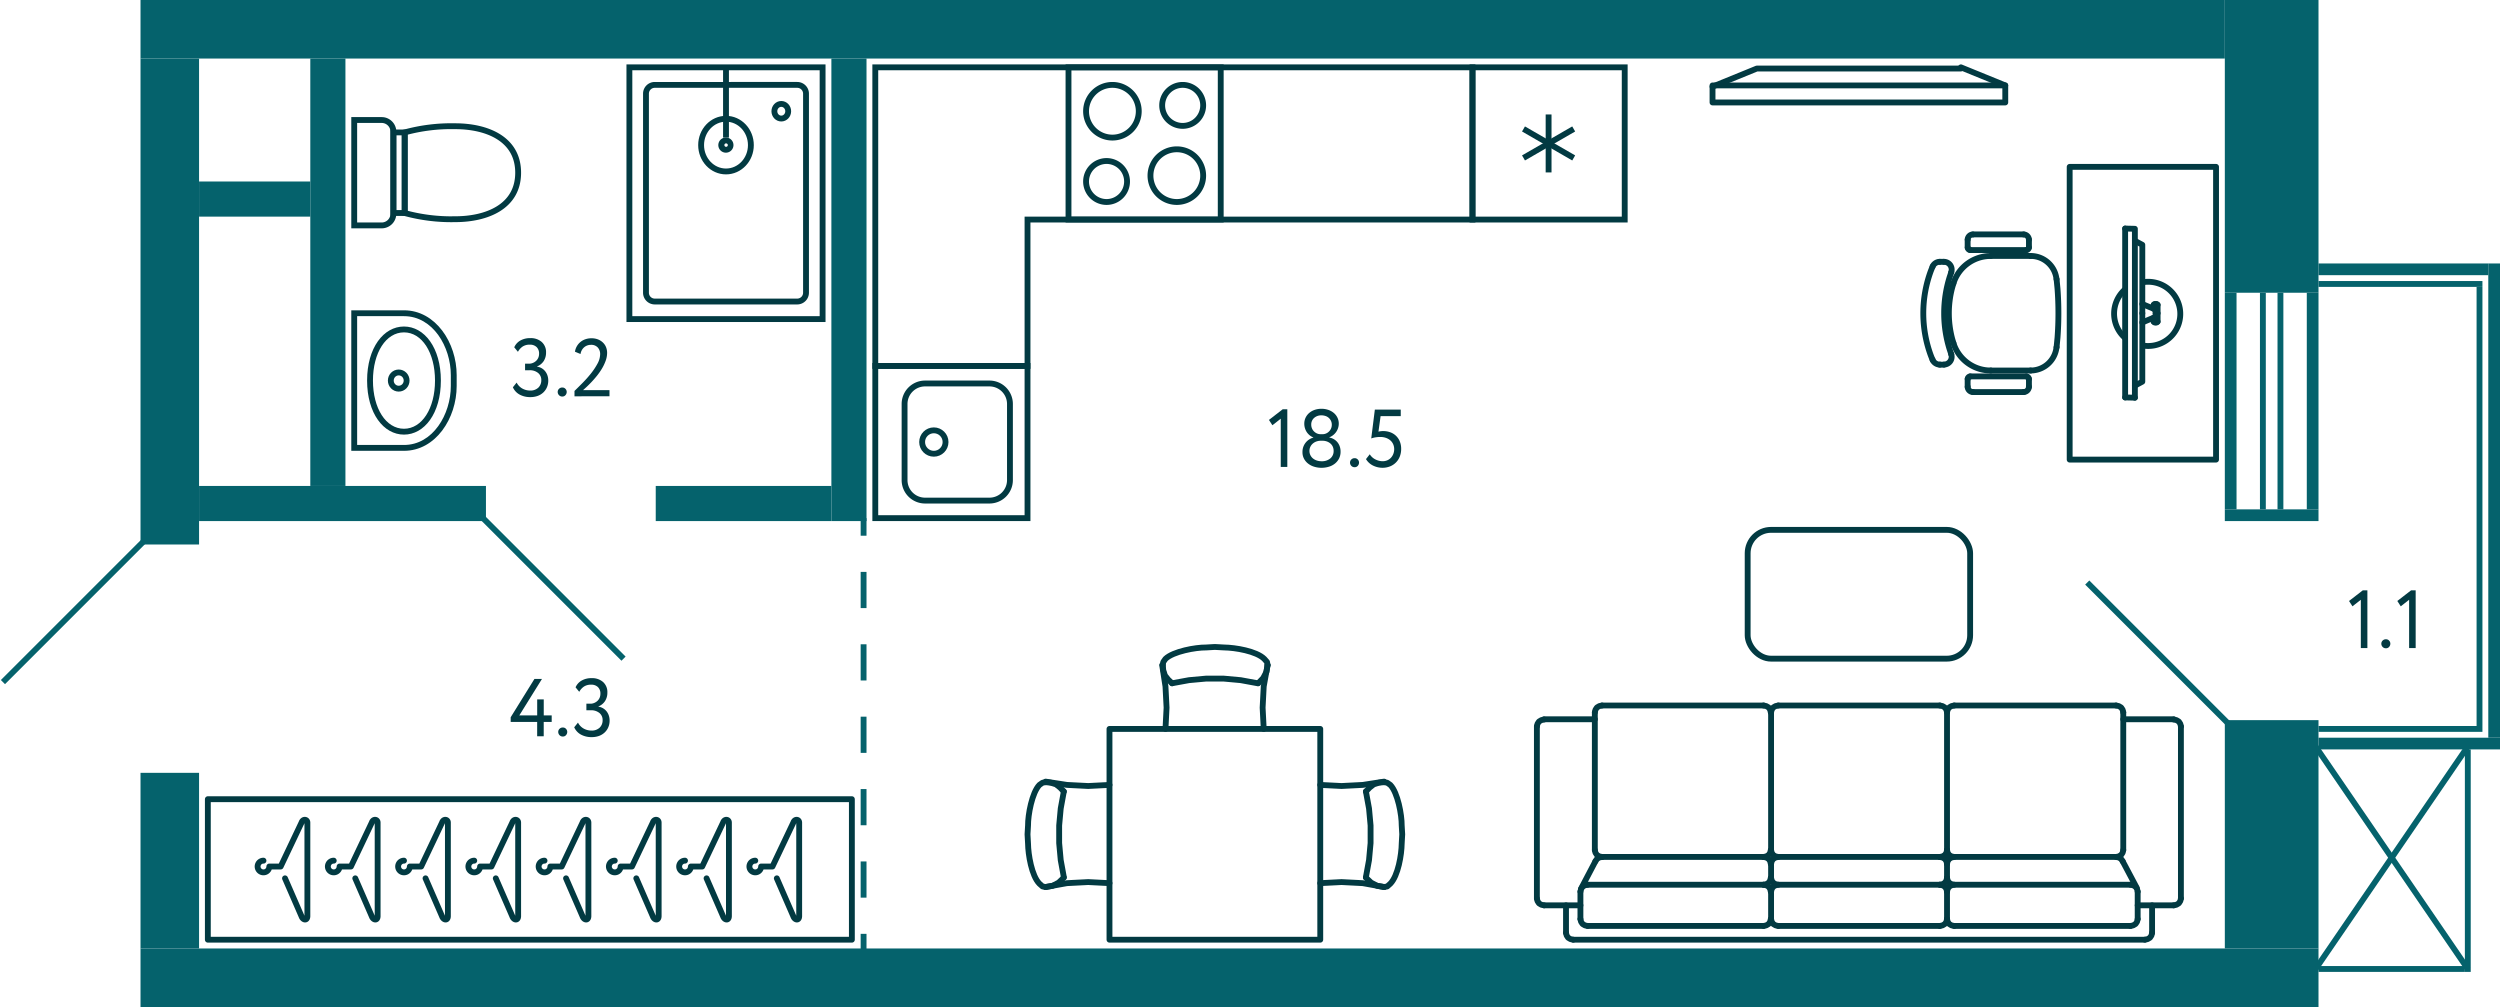 <svg xmlns="http://www.w3.org/2000/svg" width="427" height="172" viewBox="0 0 427 172">
  <title>8fl_4</title>
  <g id="Слой_2" data-name="Слой 2">
    <g id="_8fl_4" data-name="8fl_4">
      <g id="m">
        <rect x="298.5" y="90.5" width="38" height="22" rx="4" fill="none" stroke="#023a42" stroke-linecap="round" stroke-linejoin="round"/>
        <g>
          <polyline points="292.5 17.5 342.5 17.5 342.5 14.591 292.5 14.591 292.5 17.5" fill="none" stroke="#023a42" stroke-linecap="round" stroke-linejoin="round"/>
          <line x1="334.924" y1="11.5" x2="342.5" y2="14.591" fill="none" stroke="#023a42" stroke-linecap="round" stroke-linejoin="round"/>
          <polyline points="334.924 11.704 300.076 11.704 292.5 14.795" fill="none" stroke="#023a42" stroke-linecap="round" stroke-linejoin="round"/>
        </g>
        <g>
          <rect x="35.5" y="136.5" width="110" height="24" fill="none" stroke="#023a42" stroke-linecap="round" stroke-linejoin="round"/>
          <path d="M108.681,150.021,111.5,156.5c.235.657.969.817,1,0v-16c0-.577-.757-.7-1,0l-3.562,7.5H106a1,1,0,1,1-1-1" fill="none" stroke="#023a42" stroke-linecap="round" stroke-linejoin="round"/>
          <path d="M96.681,150.021,99.5,156.5c.235.657.969.817,1,0v-16c0-.577-.757-.7-1,0L95.938,148H94a1,1,0,1,1-1-1" fill="none" stroke="#023a42" stroke-linecap="round" stroke-linejoin="round"/>
          <path d="M84.681,150.021,87.5,156.5c.235.657.969.817,1,0v-16c0-.577-.757-.7-1,0L83.938,148H82a1,1,0,1,1-1-1" fill="none" stroke="#023a42" stroke-linecap="round" stroke-linejoin="round"/>
          <path d="M132.681,150.021,135.5,156.5c.235.657.969.817,1,0v-16c0-.577-.757-.7-1,0l-3.562,7.5H130a1,1,0,1,1-1-1" fill="none" stroke="#023a42" stroke-linecap="round" stroke-linejoin="round"/>
          <path d="M120.681,150.021,123.5,156.5c.235.657.969.817,1,0v-16c0-.577-.757-.7-1,0l-3.562,7.5H118a1,1,0,1,1-1-1" fill="none" stroke="#023a42" stroke-linecap="round" stroke-linejoin="round"/>
          <path d="M72.681,150.021,75.5,156.5c.235.657.969.817,1,0v-16c0-.577-.757-.7-1,0L71.938,148H70a1,1,0,1,1-1-1" fill="none" stroke="#023a42" stroke-linecap="round" stroke-linejoin="round"/>
          <path d="M60.681,150.021,63.5,156.5c.235.657.969.817,1,0v-16c0-.577-.757-.7-1,0L59.938,148H58a1,1,0,1,1-1-1" fill="none" stroke="#023a42" stroke-linecap="round" stroke-linejoin="round"/>
          <path d="M48.681,150.021,51.5,156.5c.235.657.969.817,1,0v-16c0-.577-.757-.7-1,0L47.938,148H46a1,1,0,1,1-1-1" fill="none" stroke="#023a42" stroke-linecap="round" stroke-linejoin="round"/>
        </g>
        <g>
          <g>
            <polyline points="353.5 78.5 353.5 28.5 378.5 28.5 378.5 78.5 353.5 78.5" fill="none" stroke="#023a42" stroke-linecap="round" stroke-linejoin="round"/>
            <g>
              <line x1="362.975" y1="67.881" x2="362.975" y2="39.036" fill="none" stroke="#023a42" stroke-linecap="round" stroke-linejoin="round"/>
              <polyline points="368.185 51.927 368.385 51.927 368.519 52.064" fill="none" stroke="#023a42" stroke-linecap="round" stroke-linejoin="round"/>
              <polyline points="368.185 51.927 367.983 51.927 367.85 52.064" fill="none" stroke="#023a42" stroke-linecap="round" stroke-linejoin="round"/>
              <polyline points="368.519 53.499 368.519 52.064 367.85 52.064 367.85 52.747" fill="none" stroke="#023a42" stroke-linecap="round" stroke-linejoin="round"/>
              <polyline points="368.185 53.499 368.185 52.884 365.907 51.927" fill="none" stroke="#023a42" stroke-linecap="round" stroke-linejoin="round"/>
              <polyline points="368.185 55.073 368.386 55.073 368.519 54.936" fill="none" stroke="#023a42" stroke-linecap="round" stroke-linejoin="round"/>
              <polyline points="368.185 55.073 367.984 55.073 367.85 54.936" fill="none" stroke="#023a42" stroke-linecap="round" stroke-linejoin="round"/>
              <polyline points="368.519 53.5 368.519 54.936 367.85 54.936 367.85 54.252" fill="none" stroke="#023a42" stroke-linecap="round" stroke-linejoin="round"/>
              <polyline points="368.185 53.5 368.185 54.116 365.907 55.073" fill="none" stroke="#023a42" stroke-linecap="round" stroke-linejoin="round"/>
              <polyline points="365.907 53.5 365.907 41.812 364.637 41.129" fill="none" stroke="#023a42" stroke-linecap="round" stroke-linejoin="round"/>
              <polyline points="365.907 53.5 365.907 65.189 364.637 65.872" fill="none" stroke="#023a42" stroke-linecap="round" stroke-linejoin="round"/>
              <line x1="362.975" y1="67.882" x2="364.637" y2="67.923" fill="none" stroke="#023a42" stroke-linecap="round" stroke-linejoin="round"/>
              <polyline points="362.975 39.037 364.637 39.078 364.637 67.923" fill="none" stroke="#023a42" stroke-linecap="round" stroke-linejoin="round"/>
            </g>
            <path d="M365.954,59.012a5.371,5.371,0,0,0,.947.083,5.483,5.483,0,1,0-.954-10.881" fill="none" stroke="#023a42" stroke-linejoin="round"/>
            <path d="M363.029,49.37a5.523,5.523,0,0,0-.009,8.4" fill="none" stroke="#023a42" stroke-linejoin="round"/>
          </g>
          <g>
            <line x1="346.831" y1="63.29" x2="340.025" y2="63.29" fill="none" stroke="#023a42" stroke-linecap="round" stroke-linejoin="round"/>
            <line x1="346.097" y1="64.285" x2="336.519" y2="64.285" fill="none" stroke="#023a42" stroke-linecap="round" stroke-linejoin="round"/>
            <line x1="336.966" y1="66.962" x2="345.651" y2="66.962" fill="none" stroke="#023a42" stroke-linecap="round" stroke-linejoin="round"/>
            <line x1="340.025" y1="43.71" x2="346.831" y2="43.71" fill="none" stroke="#023a42" stroke-linecap="round" stroke-linejoin="round"/>
            <line x1="346.097" y1="42.715" x2="336.519" y2="42.715" fill="none" stroke="#023a42" stroke-linecap="round" stroke-linejoin="round"/>
            <line x1="336.966" y1="40.038" x2="345.651" y2="40.038" fill="none" stroke="#023a42" stroke-linecap="round" stroke-linejoin="round"/>
            <path d="M333.643,48.4l.149-.412a6.668,6.668,0,0,1,5.786-4.254l.447-.012" fill="none" stroke="#023a42" stroke-linecap="round" stroke-linejoin="round"/>
            <path d="M332.017,44.716l.194.012a1.338,1.338,0,0,1,1.112,1.578l-.058.183" fill="none" stroke="#023a42" stroke-linecap="round" stroke-linejoin="round"/>
            <path d="M340.025,63.279l-.447-.012a6.67,6.67,0,0,1-5.786-4.254l-.149-.412" fill="none" stroke="#023a42" stroke-linecap="round" stroke-linejoin="round"/>
            <path d="M333.265,60.5l.058.2a1.33,1.33,0,0,1-1.054,1.544l-.207.023" fill="none" stroke="#023a42" stroke-linecap="round" stroke-linejoin="round"/>
            <path d="M333.277,60.5l-.252-.755a20.715,20.715,0,0,1,0-12.49l.252-.755" fill="none" stroke="#023a42" stroke-linecap="round" stroke-linejoin="round"/>
            <path d="M333.643,58.6l-.206-.709a17.14,17.14,0,0,1,0-8.784l.206-.709" fill="none" stroke="#023a42" stroke-linecap="round" stroke-linejoin="round"/>
            <path d="M330.092,45.54l.08-.183a1.411,1.411,0,0,1,.951-.629l.195-.012" fill="none" stroke="#023a42" stroke-linecap="round" stroke-linejoin="round"/>
            <path d="M330.08,61.46l-.286-.72a20.9,20.9,0,0,1,0-14.48l.286-.72" fill="none" stroke="#023a42" stroke-linecap="round" stroke-linejoin="round"/>
            <path d="M331.318,62.272l-.195-.011a1.414,1.414,0,0,1-.951-.629l-.08-.183" fill="none" stroke="#023a42" stroke-linecap="round" stroke-linejoin="round"/>
            <line x1="332.017" y1="62.284" x2="331.318" y2="62.284" fill="none" stroke="#023a42" stroke-linecap="round" stroke-linejoin="round"/>
            <line x1="331.318" y1="44.716" x2="332.017" y2="44.716" fill="none" stroke="#023a42" stroke-linecap="round" stroke-linejoin="round"/>
            <path d="M336.966,66.95l-.172-.011a.934.934,0,0,1-.7-.7l-.011-.172" fill="none" stroke="#023a42" stroke-linecap="round" stroke-linejoin="round"/>
            <line x1="336.072" y1="64.731" x2="336.072" y2="66.069" fill="none" stroke="#023a42" stroke-linecap="round" stroke-linejoin="round"/>
            <polyline points="336.084 64.731 336.095 64.617 336.141 64.514 336.21 64.422 336.302 64.354 336.405 64.308 336.519 64.297" fill="none" stroke="#023a42" stroke-linecap="round" stroke-linejoin="round"/>
            <path d="M336.084,40.931l.011-.172a.934.934,0,0,1,.7-.7l.172-.011" fill="none" stroke="#023a42" stroke-linecap="round" stroke-linejoin="round"/>
            <line x1="336.072" y1="42.269" x2="336.072" y2="40.931" fill="none" stroke="#023a42" stroke-linecap="round" stroke-linejoin="round"/>
            <polyline points="336.519 42.703 336.405 42.692 336.302 42.646 336.21 42.577 336.141 42.486 336.095 42.383 336.084 42.269" fill="none" stroke="#023a42" stroke-linecap="round" stroke-linejoin="round"/>
            <path d="M346.831,43.721l.366.012a4.441,4.441,0,0,1,4,3.591l.057.354" fill="none" stroke="#023a42" stroke-linecap="round" stroke-linejoin="round"/>
            <path d="M351.253,59.322l-.057.354a4.441,4.441,0,0,1-4,3.591l-.366.012" fill="none" stroke="#023a42" stroke-linecap="round" stroke-linejoin="round"/>
            <path d="M346.533,66.069l-.012.172a.932.932,0,0,1-.7.7l-.171.011" fill="none" stroke="#023a42" stroke-linecap="round" stroke-linejoin="round"/>
            <line x1="346.544" y1="66.069" x2="346.544" y2="64.731" fill="none" stroke="#023a42" stroke-linecap="round" stroke-linejoin="round"/>
            <polyline points="346.097 64.297 346.212 64.308 346.315 64.354 346.407 64.422 346.476 64.514 346.521 64.617 346.533 64.731" fill="none" stroke="#023a42" stroke-linecap="round" stroke-linejoin="round"/>
            <path d="M345.651,40.05l.171.011a.932.932,0,0,1,.7.7l.012.172" fill="none" stroke="#023a42" stroke-linecap="round" stroke-linejoin="round"/>
            <line x1="346.544" y1="40.931" x2="346.544" y2="42.269" fill="none" stroke="#023a42" stroke-linecap="round" stroke-linejoin="round"/>
            <polyline points="346.533 42.269 346.521 42.383 346.476 42.486 346.407 42.577 346.315 42.646 346.212 42.692 346.097 42.703" fill="none" stroke="#023a42" stroke-linecap="round" stroke-linejoin="round"/>
            <path d="M351.265,47.69l.16,1.647a56.981,56.981,0,0,1,0,8.315l-.16,1.658" fill="none" stroke="#023a42" stroke-linecap="round" stroke-linejoin="round"/>
          </g>
        </g>
        <g>
          <line x1="332.551" y1="145.194" x2="332.551" y2="121.674" fill="none" stroke="#023a42" stroke-linecap="round" stroke-linejoin="round"/>
          <line x1="262.5" y1="153.458" x2="262.5" y2="124.07" fill="none" stroke="#023a42" stroke-linecap="round" stroke-linejoin="round"/>
          <line x1="272.397" y1="145.194" x2="272.397" y2="121.674" fill="none" stroke="#023a42" stroke-linecap="round" stroke-linejoin="round"/>
          <line x1="372.5" y1="153.458" x2="372.5" y2="124.07" fill="none" stroke="#023a42" stroke-linecap="round" stroke-linejoin="round"/>
          <line x1="362.654" y1="145.194" x2="362.654" y2="121.674" fill="none" stroke="#023a42" stroke-linecap="round" stroke-linejoin="round"/>
          <line x1="302.5" y1="145.194" x2="302.5" y2="121.674" fill="none" stroke="#023a42" stroke-linecap="round" stroke-linejoin="round"/>
          <line x1="303.731" y1="120.5" x2="331.32" y2="120.5" fill="none" stroke="#023a42" stroke-linecap="round" stroke-linejoin="round"/>
          <line x1="263.731" y1="122.847" x2="272.397" y2="122.847" fill="none" stroke="#023a42" stroke-linecap="round" stroke-linejoin="round"/>
          <polyline points="262.5 124.07 262.603 123.63 262.859 123.239 263.269 122.994 263.731 122.896" fill="none" stroke="#023a42" stroke-linecap="round" stroke-linejoin="round"/>
          <line x1="273.628" y1="120.5" x2="301.218" y2="120.5" fill="none" stroke="#023a42" stroke-linecap="round" stroke-linejoin="round"/>
          <polyline points="272.397 121.674 272.5 121.234 272.756 120.842 273.167 120.598 273.628 120.5" fill="none" stroke="#023a42" stroke-linecap="round" stroke-linejoin="round"/>
          <polyline points="301.218 120.5 301.679 120.598 302.09 120.842 302.346 121.234 302.449 121.674" fill="none" stroke="#023a42" stroke-linecap="round" stroke-linejoin="round"/>
          <polyline points="302.5 121.674 302.603 121.234 302.859 120.842 303.269 120.598 303.731 120.5" fill="none" stroke="#023a42" stroke-linecap="round" stroke-linejoin="round"/>
          <line x1="333.782" y1="120.5" x2="361.423" y2="120.5" fill="none" stroke="#023a42" stroke-linecap="round" stroke-linejoin="round"/>
          <polyline points="331.32 120.5 331.782 120.598 332.192 120.842 332.449 121.234 332.551 121.674 332.654 121.234 332.91 120.842 333.32 120.598 333.782 120.5" fill="none" stroke="#023a42" stroke-linecap="round" stroke-linejoin="round"/>
          <line x1="362.654" y1="122.847" x2="371.269" y2="122.847" fill="none" stroke="#023a42" stroke-linecap="round" stroke-linejoin="round"/>
          <polyline points="371.269 122.896 371.731 122.994 372.141 123.238 372.397 123.63 372.5 124.07" fill="none" stroke="#023a42" stroke-linecap="round" stroke-linejoin="round"/>
          <polyline points="361.423 120.5 361.885 120.598 362.295 120.842 362.551 121.234 362.654 121.674" fill="none" stroke="#023a42" stroke-linecap="round" stroke-linejoin="round"/>
          <line x1="303.731" y1="146.368" x2="331.32" y2="146.368" fill="none" stroke="#023a42" stroke-linecap="round" stroke-linejoin="round"/>
          <line x1="303.731" y1="151.111" x2="331.32" y2="151.111" fill="none" stroke="#023a42" stroke-linecap="round" stroke-linejoin="round"/>
          <line x1="303.731" y1="158.153" x2="331.32" y2="158.153" fill="none" stroke="#023a42" stroke-linecap="round" stroke-linejoin="round"/>
          <line x1="268.705" y1="160.5" x2="366.346" y2="160.5" fill="none" stroke="#023a42" stroke-linecap="round" stroke-linejoin="round"/>
          <line x1="263.731" y1="154.632" x2="269.936" y2="154.632" fill="none" stroke="#023a42" stroke-linecap="round" stroke-linejoin="round"/>
          <polyline points="268.705 160.5 268.244 160.402 267.833 160.158 267.577 159.766 267.474 159.326" fill="none" stroke="#023a42" stroke-linecap="round" stroke-linejoin="round"/>
          <line x1="267.474" y1="159.326" x2="267.474" y2="154.632" fill="none" stroke="#023a42" stroke-linecap="round" stroke-linejoin="round"/>
          <polyline points="263.731 154.632 263.269 154.534 262.859 154.29 262.603 153.899 262.5 153.458" fill="none" stroke="#023a42" stroke-linecap="round" stroke-linejoin="round"/>
          <line x1="302.5" y1="156.979" x2="302.5" y2="152.285" fill="none" stroke="#023a42" stroke-linecap="round" stroke-linejoin="round"/>
          <line x1="269.936" y1="156.979" x2="269.936" y2="152.285" fill="none" stroke="#023a42" stroke-linecap="round" stroke-linejoin="round"/>
          <line x1="271.167" y1="151.111" x2="301.218" y2="151.111" fill="none" stroke="#023a42" stroke-linecap="round" stroke-linejoin="round"/>
          <line x1="273.628" y1="146.368" x2="301.218" y2="146.368" fill="none" stroke="#023a42" stroke-linecap="round" stroke-linejoin="round"/>
          <line x1="272.5" y1="147.102" x2="270.038" y2="151.796" fill="none" stroke="#023a42" stroke-linecap="round" stroke-linejoin="round"/>
          <polyline points="269.936 152.285 270.038 151.845 270.295 151.454 270.705 151.209 271.167 151.111" fill="none" stroke="#023a42" stroke-linecap="round" stroke-linejoin="round"/>
          <polyline points="273.628 146.368 273.167 146.27 272.756 146.026 272.5 145.635 272.397 145.194" fill="none" stroke="#023a42" stroke-linecap="round" stroke-linejoin="round"/>
          <polyline points="272.5 147.101 272.756 146.71 273.167 146.466 273.628 146.368" fill="none" stroke="#023a42" stroke-linecap="round" stroke-linejoin="round"/>
          <polyline points="301.218 151.111 301.679 151.209 302.09 151.454 302.346 151.845 302.449 152.285" fill="none" stroke="#023a42" stroke-linecap="round" stroke-linejoin="round"/>
          <polyline points="302.449 149.938 302.346 150.378 302.09 150.769 301.679 151.014 301.218 151.111" fill="none" stroke="#023a42" stroke-linecap="round" stroke-linejoin="round"/>
          <line x1="302.5" y1="149.938" x2="302.5" y2="147.542" fill="none" stroke="#023a42" stroke-linecap="round" stroke-linejoin="round"/>
          <polyline points="301.218 146.368 301.679 146.466 302.09 146.71 302.346 147.101 302.449 147.542" fill="none" stroke="#023a42" stroke-linecap="round" stroke-linejoin="round"/>
          <polyline points="302.449 145.194 302.346 145.635 302.09 146.026 301.679 146.27 301.218 146.368" fill="none" stroke="#023a42" stroke-linecap="round" stroke-linejoin="round"/>
          <polyline points="302.5 152.285 302.603 151.845 302.859 151.454 303.269 151.209 303.731 151.111 303.269 151.013 302.859 150.769 302.603 150.378 302.5 149.938" fill="none" stroke="#023a42" stroke-linecap="round" stroke-linejoin="round"/>
          <polyline points="302.5 147.542 302.603 147.102 302.859 146.71 303.269 146.466 303.731 146.368 303.269 146.27 302.859 146.026 302.603 145.635 302.5 145.195" fill="none" stroke="#023a42" stroke-linecap="round" stroke-linejoin="round"/>
          <line x1="271.167" y1="158.153" x2="301.218" y2="158.153" fill="none" stroke="#023a42" stroke-linecap="round" stroke-linejoin="round"/>
          <polyline points="271.167 158.153 270.705 158.055 270.295 157.81 270.038 157.419 269.936 156.979" fill="none" stroke="#023a42" stroke-linecap="round" stroke-linejoin="round"/>
          <polyline points="303.731 158.153 303.269 158.055 302.859 157.81 302.603 157.419 302.5 156.979" fill="none" stroke="#023a42" stroke-linecap="round" stroke-linejoin="round"/>
          <polyline points="302.449 156.979 302.346 157.419 302.09 157.81 301.679 158.055 301.218 158.153" fill="none" stroke="#023a42" stroke-linecap="round" stroke-linejoin="round"/>
          <line x1="333.782" y1="158.153" x2="363.885" y2="158.153" fill="none" stroke="#023a42" stroke-linecap="round" stroke-linejoin="round"/>
          <line x1="333.782" y1="151.111" x2="363.885" y2="151.111" fill="none" stroke="#023a42" stroke-linecap="round" stroke-linejoin="round"/>
          <line x1="333.782" y1="146.368" x2="361.423" y2="146.368" fill="none" stroke="#023a42" stroke-linecap="round" stroke-linejoin="round"/>
          <line x1="332.551" y1="156.979" x2="332.551" y2="152.285" fill="none" stroke="#023a42" stroke-linecap="round" stroke-linejoin="round"/>
          <polyline points="331.32 151.111 331.782 151.209 332.192 151.454 332.449 151.845 332.551 152.285" fill="none" stroke="#023a42" stroke-linecap="round" stroke-linejoin="round"/>
          <polyline points="332.551 149.938 332.449 150.378 332.192 150.769 331.782 151.013 331.32 151.111" fill="none" stroke="#023a42" stroke-linecap="round" stroke-linejoin="round"/>
          <polyline points="331.32 146.368 331.782 146.466 332.192 146.71 332.449 147.101 332.551 147.542" fill="none" stroke="#023a42" stroke-linecap="round" stroke-linejoin="round"/>
          <polyline points="332.551 145.194 332.449 145.635 332.192 146.026 331.782 146.27 331.32 146.368" fill="none" stroke="#023a42" stroke-linecap="round" stroke-linejoin="round"/>
          <polyline points="332.551 152.285 332.654 151.845 332.91 151.454 333.32 151.209 333.782 151.111 333.32 151.013 332.91 150.769 332.654 150.378 332.551 149.938" fill="none" stroke="#023a42" stroke-linecap="round" stroke-linejoin="round"/>
          <line x1="332.551" y1="149.938" x2="332.551" y2="147.542" fill="none" stroke="#023a42" stroke-linecap="round" stroke-linejoin="round"/>
          <polyline points="332.551 147.541 332.654 147.101 332.91 146.71 333.32 146.466 333.782 146.368 333.32 146.27 332.91 146.026 332.654 145.634 332.551 145.194" fill="none" stroke="#023a42" stroke-linecap="round" stroke-linejoin="round"/>
          <polyline points="332.551 156.979 332.449 157.419 332.192 157.81 331.782 158.055 331.32 158.153" fill="none" stroke="#023a42" stroke-linecap="round" stroke-linejoin="round"/>
          <polyline points="333.782 158.153 333.32 158.055 332.91 157.81 332.654 157.419 332.551 156.979" fill="none" stroke="#023a42" stroke-linecap="round" stroke-linejoin="round"/>
          <line x1="365.115" y1="156.979" x2="365.115" y2="152.285" fill="none" stroke="#023a42" stroke-linecap="round" stroke-linejoin="round"/>
          <polyline points="363.885 151.111 364.346 151.209 364.756 151.454 365.013 151.845 365.115 152.285" fill="none" stroke="#023a42" stroke-linecap="round" stroke-linejoin="round"/>
          <polyline points="362.654 145.194 362.551 145.634 362.295 146.026 361.885 146.27 361.423 146.368 361.885 146.466 362.295 146.71 362.551 147.101" fill="none" stroke="#023a42" stroke-linecap="round" stroke-linejoin="round"/>
          <line x1="362.551" y1="147.101" x2="364.961" y2="151.649" fill="none" stroke="#023a42" stroke-linecap="round" stroke-linejoin="round"/>
          <line x1="365.115" y1="154.632" x2="371.269" y2="154.632" fill="none" stroke="#023a42" stroke-linecap="round" stroke-linejoin="round"/>
          <polyline points="367.577 159.326 367.474 159.766 367.218 160.158 366.808 160.402 366.346 160.5" fill="none" stroke="#023a42" stroke-linecap="round" stroke-linejoin="round"/>
          <polyline points="365.115 156.979 365.013 157.419 364.756 157.81 364.346 158.055 363.885 158.153" fill="none" stroke="#023a42" stroke-linecap="round" stroke-linejoin="round"/>
          <line x1="367.577" y1="159.326" x2="367.577" y2="154.632" fill="none" stroke="#023a42" stroke-linecap="round" stroke-linejoin="round"/>
          <polyline points="372.5 153.458 372.397 153.898 372.141 154.29 371.731 154.534 371.269 154.632" fill="none" stroke="#023a42" stroke-linecap="round" stroke-linejoin="round"/>
        </g>
        <g>
          <rect x="189.5" y="124.5" width="36" height="36" fill="none" stroke="#023a42" stroke-linecap="round" stroke-linejoin="round"/>
          <g>
            <polyline points="199.063 124.5 199.25 120.867 199.063 117.234 198.5 113.601" fill="none" stroke="#023a42" stroke-linecap="round" stroke-linejoin="round"/>
            <polyline points="216.5 113.601 215.844 117.234 215.656 120.867 215.844 124.5" fill="none" stroke="#023a42" stroke-linecap="round" stroke-linejoin="round"/>
            <path d="M216.5,113.6l-.094-.531-.469-.532c-1.344-1.335-4.989-1.926-6.844-1.949L207.5,110.5l-1.5.089c-1.8-.018-5.624.673-6.938,1.949l-.375.532-.093.531" fill="none" stroke="#023a42" stroke-linecap="round" stroke-linejoin="round"/>
            <polyline points="214.812 116.703 211.906 116.171 209 115.905 206 115.905 203.094 116.171 200.187 116.703" fill="none" stroke="#023a42" stroke-linecap="round" stroke-linejoin="round"/>
            <polyline points="198.594 113.601 198.687 114.487 198.969 115.373 199.531 116.082 200.187 116.703" fill="none" stroke="#023a42" stroke-linecap="round" stroke-linejoin="round"/>
            <polyline points="214.906 116.703 215.75 115.816 216.312 114.753 216.5 113.601" fill="none" stroke="#023a42" stroke-linecap="round" stroke-linejoin="round"/>
          </g>
          <g>
            <polyline points="225.5 134.063 229.133 134.25 232.766 134.063 236.399 133.5" fill="none" stroke="#023a42" stroke-linecap="round" stroke-linejoin="round"/>
            <polyline points="236.399 151.5 232.766 150.844 229.133 150.656 225.5 150.844" fill="none" stroke="#023a42" stroke-linecap="round" stroke-linejoin="round"/>
            <path d="M236.4,151.5l.531-.094.532-.469c1.335-1.344,1.926-4.989,1.949-6.844l.089-1.593-.089-1.5c.018-1.8-.673-5.624-1.949-6.938l-.532-.375-.531-.093" fill="none" stroke="#023a42" stroke-linecap="round" stroke-linejoin="round"/>
            <polyline points="233.297 149.812 233.829 146.906 234.095 144 234.095 141 233.829 138.094 233.297 135.187" fill="none" stroke="#023a42" stroke-linecap="round" stroke-linejoin="round"/>
            <polyline points="236.399 133.594 235.513 133.687 234.627 133.969 233.918 134.531 233.297 135.187" fill="none" stroke="#023a42" stroke-linecap="round" stroke-linejoin="round"/>
            <polyline points="233.297 149.906 234.184 150.75 235.247 151.312 236.399 151.5" fill="none" stroke="#023a42" stroke-linecap="round" stroke-linejoin="round"/>
          </g>
          <g>
            <polyline points="189.5 134.063 185.867 134.25 182.234 134.063 178.601 133.5" fill="none" stroke="#023a42" stroke-linecap="round" stroke-linejoin="round"/>
            <polyline points="178.601 151.5 182.234 150.844 185.867 150.656 189.5 150.844" fill="none" stroke="#023a42" stroke-linecap="round" stroke-linejoin="round"/>
            <path d="M178.6,151.5l-.531-.094-.532-.469c-1.335-1.344-1.926-4.989-1.949-6.844L175.5,142.5l.089-1.5c-.018-1.8.673-5.624,1.949-6.938l.532-.375.531-.093" fill="none" stroke="#023a42" stroke-linecap="round" stroke-linejoin="round"/>
            <polyline points="181.703 149.812 181.171 146.906 180.905 144 180.905 141 181.171 138.094 181.703 135.187" fill="none" stroke="#023a42" stroke-linecap="round" stroke-linejoin="round"/>
            <polyline points="178.601 133.594 179.487 133.687 180.373 133.969 181.082 134.531 181.703 135.187" fill="none" stroke="#023a42" stroke-linecap="round" stroke-linejoin="round"/>
            <polyline points="181.703 149.906 180.816 150.75 179.753 151.312 178.601 151.5" fill="none" stroke="#023a42" stroke-linecap="round" stroke-linejoin="round"/>
          </g>
        </g>
      </g>
      <g id="sant">
        <g>
          <rect x="182.5" y="11.5" width="26" height="26" transform="translate(391 49) rotate(180)" fill="none" stroke="#023a42" stroke-miterlimit="10"/>
          <path d="M202,15a3,3,0,1,1-3,3,3,3,0,0,1,3-3m0-1a4,4,0,1,0,4,4,4,4,0,0,0-4-4Z" fill="#023a42"/>
          <path d="M189,28a3,3,0,1,1-3,3,3,3,0,0,1,3-3m0-1a4,4,0,1,0,4,4,4,4,0,0,0-4-4Z" fill="#023a42"/>
          <path d="M201,26a4,4,0,1,1-4,4,4,4,0,0,1,4-4m0-1a5,5,0,1,0,5,5,5,5,0,0,0-5-5Z" fill="#023a42"/>
          <path d="M190,15a4,4,0,1,1-4,4,4,4,0,0,1,4-4m0-1a5,5,0,1,0,5,5,5,5,0,0,0-5-5Z" fill="#023a42"/>
        </g>
        <g>
          <rect x="149.5" y="62.5" width="26" height="26" transform="translate(238 -87) rotate(90)" fill="none" stroke="#023a42" stroke-miterlimit="10"/>
          <path d="M169,66a3,3,0,0,1,3,3V82a3,3,0,0,1-3,3H158a3,3,0,0,1-3-3V69a3,3,0,0,1,3-3h11m0-1H158a4,4,0,0,0-4,4V82a4,4,0,0,0,4,4h11a4,4,0,0,0,4-4V69a4,4,0,0,0-4-4Z" fill="#023a42"/>
          <circle cx="159.5" cy="75.5" r="2" fill="none" stroke="#023a42" stroke-miterlimit="10"/>
        </g>
        <g>
          <rect x="251.5" y="11.5" width="26" height="26" fill="none" stroke="#023a42" stroke-miterlimit="10"/>
          <line x1="268.787" y1="22.025" x2="260.214" y2="26.975" fill="none" stroke="#023a42" stroke-miterlimit="10"/>
          <line x1="260.214" y1="22.025" x2="268.787" y2="26.975" fill="none" stroke="#023a42" stroke-miterlimit="10"/>
          <line x1="264.5" y1="29.45" x2="264.5" y2="19.55" fill="none" stroke="#023a42" stroke-miterlimit="10"/>
        </g>
        <polygon points="251.5 11.5 251.5 37.5 175.5 37.5 175.5 62.5 149.5 62.5 149.5 37.5 149.5 11.5 251.5 11.5" fill="none" stroke="#023a42" stroke-miterlimit="10" fill-rule="evenodd"/>
        <g>
          <path d="M69,54c4.941,0,8,5.231,8,10.077v1.846C77,70.769,73.941,76,69,76H61V54h8m0-1H60V77h9c5.4,0,9-5.538,9-11.077V64.077C78,58.538,74.4,53,69,53Z" fill="#023a42"/>
          <path d="M69,56.769c3.071,0,5.3,3.462,5.3,8.231s-2.229,8.231-5.3,8.231S63.7,69.769,63.7,65s2.229-8.231,5.3-8.231m0-1c-3.479,0-6.3,3.623-6.3,9.231s2.821,9.231,6.3,9.231S75.3,70.608,75.3,65s-2.821-9.231-6.3-9.231Z" fill="#023a42"/>
          <ellipse cx="68.1" cy="65" rx="1.35" ry="1.385" fill="none" stroke="#023a42" stroke-miterlimit="10"/>
        </g>
        <g>
          <path d="M56.845,26.155h14a2,2,0,0,1,2,2v4.69a0,0,0,0,1,0,0h-18a0,0,0,0,1,0,0v-4.69A2,2,0,0,1,56.845,26.155Z" transform="translate(93.345 -34.345) rotate(90)" fill="none" stroke="#023a42" stroke-miterlimit="10"/>
          <rect x="61.273" y="28.534" width="13.765" height="1.931" transform="translate(97.655 -38.655) rotate(90)" fill="none" stroke="#023a42" stroke-miterlimit="10"/>
          <path d="M69.121,36.382V22.618a30.254,30.254,0,0,1,8.613-1.059c5.383,0,10.766,2.117,10.766,7.941s-5.383,7.941-10.766,7.941A30.254,30.254,0,0,1,69.121,36.382Z" fill="none" stroke="#023a42" stroke-miterlimit="10"/>
        </g>
        <g>
          <g>
            <path d="M140,12V54H108V12h32m1-1H107V55h34V11Z" fill="#023a42"/>
            <path d="M136.167,15a1,1,0,0,1,1,1V50a1,1,0,0,1-1,1H111.833a1,1,0,0,1-1-1V16a1,1,0,0,1,1-1h24.334m0-1H111.833a2,2,0,0,0-2,2V50a2.006,2.006,0,0,0,2,2h24.334a2.006,2.006,0,0,0,2-2V16a2,2,0,0,0-2-2Z" fill="#023a42"/>
            <path d="M124,24.492a.293.293,0,1,1-.275.293.284.284,0,0,1,.275-.293m0-1a1.293,1.293,0,1,0,1.275,1.293A1.284,1.284,0,0,0,124,23.492Z" fill="#023a42"/>
            <ellipse cx="133.444" cy="19" rx="1.181" ry="1.25" fill="none" stroke="#023a42" stroke-miterlimit="10"/>
            <ellipse cx="124" cy="24.785" rx="4.25" ry="4.5" fill="none" stroke="#023a42" stroke-miterlimit="10"/>
          </g>
          <line x1="124" y1="23.5" x2="124" y2="11.5" fill="none" stroke="#023a42" stroke-miterlimit="10"/>
        </g>
      </g>
      <g id="l">
        <line x1="106.5" y1="112.5" x2="82.5" y2="88.5" fill="none" stroke="#05626c" stroke-miterlimit="10"/>
        <line x1="380.5" y1="123.5" x2="356.5" y2="99.5" fill="none" stroke="#05626c" stroke-miterlimit="10"/>
        <g>
          <line x1="147.5" y1="162.5" x2="147.5" y2="159.5" fill="none" stroke="#05626c" stroke-miterlimit="10"/>
          <line x1="147.5" y1="153.318" x2="147.5" y2="94.591" fill="none" stroke="#05626c" stroke-miterlimit="10" stroke-dasharray="6.182 6.182"/>
          <line x1="147.5" y1="91.5" x2="147.5" y2="88.5" fill="none" stroke="#05626c" stroke-miterlimit="10"/>
        </g>
        <line x1="24.5" y1="92.5" x2="0.5" y2="116.5" fill="none" stroke="#05626c" stroke-miterlimit="10"/>
        <rect x="-8" y="100" width="41" height="25" transform="translate(125 100) rotate(90)" fill="none"/>
        <line x1="395.5" y1="127.5" x2="421.5" y2="165.5" fill="none" stroke="#05626c" stroke-miterlimit="10"/>
        <line x1="395.5" y1="165.5" x2="421.5" y2="127.5" fill="none" stroke="#05626c" stroke-miterlimit="10"/>
      </g>
      <g id="s">
        <rect x="24" width="356" height="10" transform="translate(404 10) rotate(180)" fill="#05626c"/>
        <rect x="380" width="16" height="50" fill="#05626c"/>
        <rect x="380" y="123" width="16" height="39" transform="translate(776 285) rotate(180)" fill="#05626c"/>
        <rect x="24" y="132" width="10" height="30" fill="#05626c"/>
        <rect x="24" y="10" width="10" height="83" fill="#05626c"/>
        <rect x="380" y="87" width="16" height="2" fill="#05626c"/>
        <rect x="380" y="50" width="2" height="37" fill="#05626c"/>
        <rect x="394" y="50" width="2" height="37" fill="#05626c"/>
        <rect x="386" y="50" width="1" height="37" fill="#05626c"/>
        <rect x="389" y="50" width="1" height="37" fill="#05626c"/>
        <rect x="24" y="162" width="372" height="10" fill="#05626c"/>
        <rect x="142" y="10" width="6" height="79" transform="translate(290 99) rotate(180)" fill="#05626c"/>
        <rect x="112" y="83" width="30" height="6" fill="#05626c"/>
        <rect x="34" y="83" width="49" height="6" transform="translate(117 172) rotate(180)" fill="#05626c"/>
        <rect x="34" y="31" width="19" height="6" fill="#05626c"/>
        <rect x="53" y="10" width="6" height="73" fill="#05626c"/>
        <rect x="396" y="126" width="31" height="2" fill="#05626c"/>
        <rect x="425" y="45" width="2" height="81" fill="#05626c"/>
        <rect x="396" y="45" width="29" height="2" fill="#05626c"/>
        <rect x="396" y="48" width="28" height="1" fill="#05626c"/>
        <rect x="396" y="124" width="28" height="1" fill="#05626c"/>
        <rect x="423" y="49" width="1" height="75" fill="#05626c"/>
        <rect x="421" y="128" width="1" height="38" fill="#05626c"/>
        <rect x="396" y="165" width="25" height="1" fill="#05626c"/>
      </g>
      <g id="t">
        <g>
          <g>
            <path d="M403.566,100.829h.784v9.857h-1.12v-8.247l-1.427,1.12-.588-.911Z" fill="#023a42"/>
            <path d="M406.73,109.93a.733.733,0,0,1,.217-.512.759.759,0,0,1,.581-.23.691.691,0,0,1,.533.23.747.747,0,0,1,.21.512.821.821,0,0,1-.21.559.682.682,0,0,1-.533.238.747.747,0,0,1-.581-.238A.8.8,0,0,1,406.73,109.93Z" fill="#023a42"/>
            <path d="M411.813,100.829h.783v9.857h-1.119v-8.247l-1.428,1.12-.588-.911Z" fill="#023a42"/>
          </g>
          <g>
            <path d="M90.563,67.826a3.7,3.7,0,0,1-1.805-.428A2.629,2.629,0,0,1,87.6,66.146l.643-.8a2.413,2.413,0,0,0,.981,1.022,2.675,2.675,0,0,0,1.3.336,1.934,1.934,0,0,0,1.429-.5,1.712,1.712,0,0,0,.5-1.261,1.526,1.526,0,0,0-.56-1.252,2.215,2.215,0,0,0-1.442-.455h-.77v-1.12h.7a1.647,1.647,0,0,0,.63-.126,1.847,1.847,0,0,0,.546-.343,1.583,1.583,0,0,0,.378-.532,1.7,1.7,0,0,0,.14-.693,1.527,1.527,0,0,0-.421-1.141,1.605,1.605,0,0,0-1.176-.413,2.14,2.14,0,0,0-1.21.322,2.536,2.536,0,0,0-.805.9l-.63-.77a2.446,2.446,0,0,1,1.05-1.162,3.335,3.335,0,0,1,1.679-.406,2.835,2.835,0,0,1,1.967.658,2.316,2.316,0,0,1,.736,1.821,2.612,2.612,0,0,1-.385,1.414,2.416,2.416,0,0,1-1.142.937v.042a2.131,2.131,0,0,1,.813.287,2.2,2.2,0,0,1,.594.538,2.354,2.354,0,0,1,.372.715,2.687,2.687,0,0,1,.126.826,2.831,2.831,0,0,1-.239,1.183,2.651,2.651,0,0,1-.65.9,2.826,2.826,0,0,1-.974.567A3.652,3.652,0,0,1,90.563,67.826Z" fill="#023a42"/>
            <path d="M95.254,66.93a.726.726,0,0,1,.217-.511.761.761,0,0,1,.581-.231.69.69,0,0,1,.531.231.741.741,0,0,1,.211.511.814.814,0,0,1-.211.56.681.681,0,0,1-.531.239.749.749,0,0,1-.581-.239A.8.8,0,0,1,95.254,66.93Z" fill="#023a42"/>
            <path d="M98.123,66.775q.6-.585,1.358-1.35a20.3,20.3,0,0,0,1.428-1.6,11.229,11.229,0,0,0,1.134-1.7,3.474,3.474,0,0,0,.463-1.644,1.66,1.66,0,0,0-.4-1.122,1.5,1.5,0,0,0-1.2-.46,1.761,1.761,0,0,0-1.092.384,1.863,1.863,0,0,0-.658,1.183l-.952-.392a2.629,2.629,0,0,1,.344-.972,2.665,2.665,0,0,1,.63-.722,2.692,2.692,0,0,1,.84-.448,3.157,3.157,0,0,1,.987-.155,3,3,0,0,1,1.189.218,2.52,2.52,0,0,1,.84.568,2.205,2.205,0,0,1,.5.791,2.585,2.585,0,0,1,.161.9,4.015,4.015,0,0,1-.252,1.379,7.693,7.693,0,0,1-.643,1.344,11.046,11.046,0,0,1-.868,1.239q-.477.587-.939,1.071c-.307.322-.588.6-.84.833s-.443.405-.574.519H104.1v1.049H98.123Z" fill="#023a42"/>
          </g>
          <g>
            <path d="M91.747,123.309H87.225v-.8l4.06-6.551h1.288L88.7,122.188h3.052v-2.729h1.12v2.729h1.358v1.121H92.867v2.449h-1.12Z" fill="#023a42"/>
            <path d="M95.345,125a.732.732,0,0,1,.217-.511.761.761,0,0,1,.581-.231.692.692,0,0,1,.532.231.75.75,0,0,1,.21.511.826.826,0,0,1-.21.561.682.682,0,0,1-.532.238.749.749,0,0,1-.581-.238A.805.805,0,0,1,95.345,125Z" fill="#023a42"/>
            <path d="M101.043,125.9a3.718,3.718,0,0,1-1.807-.427,2.632,2.632,0,0,1-1.161-1.252l.644-.8a2.4,2.4,0,0,0,.979,1.022,2.683,2.683,0,0,0,1.3.336,1.931,1.931,0,0,0,1.428-.5,1.71,1.71,0,0,0,.5-1.26,1.524,1.524,0,0,0-.56-1.252,2.211,2.211,0,0,0-1.442-.455h-.77v-1.12h.7a1.647,1.647,0,0,0,.63-.126,1.83,1.83,0,0,0,.547-.344,1.593,1.593,0,0,0,.378-.531,1.7,1.7,0,0,0,.14-.694,1.526,1.526,0,0,0-.42-1.14,1.6,1.6,0,0,0-1.176-.414,2.141,2.141,0,0,0-1.211.322,2.556,2.556,0,0,0-.806.9l-.629-.769a2.445,2.445,0,0,1,1.049-1.162,3.332,3.332,0,0,1,1.681-.407,2.834,2.834,0,0,1,1.967.659,2.315,2.315,0,0,1,.735,1.82,2.613,2.613,0,0,1-.386,1.414,2.4,2.4,0,0,1-1.14.937v.042a2.111,2.111,0,0,1,.811.288,2.192,2.192,0,0,1,.6.538,2.369,2.369,0,0,1,.371.714,2.694,2.694,0,0,1,.126.827,2.842,2.842,0,0,1-.238,1.182,2.646,2.646,0,0,1-.652.9,2.817,2.817,0,0,1-.972.567A3.656,3.656,0,0,1,101.043,125.9Z" fill="#023a42"/>
          </g>
          <g>
            <path d="M219.089,69.9h.784v9.856h-1.12V71.512l-1.428,1.121-.588-.91Z" fill="#023a42"/>
            <path d="M225.725,79.9a4.264,4.264,0,0,1-1.252-.181,3.165,3.165,0,0,1-1.043-.533,2.578,2.578,0,0,1-.707-.84,2.339,2.339,0,0,1-.26-1.119,2.492,2.492,0,0,1,.512-1.582,2.522,2.522,0,0,1,1.336-.9V74.7a2,2,0,0,1-.6-.336,2.493,2.493,0,0,1-.49-.524,2.45,2.45,0,0,1-.328-.68,2.577,2.577,0,0,1-.12-.783A2.378,2.378,0,0,1,223,71.33a2.447,2.447,0,0,1,.631-.812,2.876,2.876,0,0,1,.93-.518,3.69,3.69,0,0,1,2.289,0,2.962,2.962,0,0,1,.945.518,2.413,2.413,0,0,1,.637.812,2.378,2.378,0,0,1,.231,1.051,2.517,2.517,0,0,1-1.61,2.309v.042a2.3,2.3,0,0,1,1.365.784,2.3,2.3,0,0,1,.406.721,2.678,2.678,0,0,1,.147.9,2.554,2.554,0,0,1-.258,1.168,2.656,2.656,0,0,1-.7.869,3.026,3.026,0,0,1-1.035.539A4.278,4.278,0,0,1,225.725,79.9Zm-.139-4.62a2.166,2.166,0,0,0-.742.126,1.89,1.89,0,0,0-.617.358,1.7,1.7,0,0,0-.42.552,1.612,1.612,0,0,0-.154.7,1.656,1.656,0,0,0,.154.707,1.639,1.639,0,0,0,.427.56,2.038,2.038,0,0,0,.651.365,2.489,2.489,0,0,0,.826.132,2.235,2.235,0,0,0,1.512-.483,1.608,1.608,0,0,0,.56-1.281,1.7,1.7,0,0,0-.154-.742,1.6,1.6,0,0,0-.412-.539,1.936,1.936,0,0,0-.6-.336,2.194,2.194,0,0,0-.721-.119Zm.321-1.12a1.465,1.465,0,0,0,.595-.126,1.638,1.638,0,0,0,.5-.343,1.608,1.608,0,0,0,.344-.511,1.58,1.58,0,0,0,.125-.629,1.533,1.533,0,0,0-.147-.68,1.624,1.624,0,0,0-.385-.511,1.579,1.579,0,0,0-.566-.315,2.236,2.236,0,0,0-.68-.105,1.825,1.825,0,0,0-1.232.434,1.474,1.474,0,0,0-.5,1.177,1.582,1.582,0,0,0,.127.629,1.516,1.516,0,0,0,.35.511,1.721,1.721,0,0,0,.5.343,1.45,1.45,0,0,0,.6.126Z" fill="#023a42"/>
            <path d="M230.583,79a.728.728,0,0,1,.217-.511.763.763,0,0,1,.581-.231.687.687,0,0,1,.531.231.743.743,0,0,1,.211.511.818.818,0,0,1-.211.561.677.677,0,0,1-.531.238.75.75,0,0,1-.581-.238A.8.8,0,0,1,230.583,79Z" fill="#023a42"/>
            <path d="M234.824,69.959h4.424v1.119h-3.443l-.364,2.647a2.8,2.8,0,0,1,.364-.071,3.29,3.29,0,0,1,.42-.027,3.541,3.541,0,0,1,1.239.209,2.754,2.754,0,0,1,1.624,1.568,3.275,3.275,0,0,1,.23,1.26,3.486,3.486,0,0,1-.252,1.358,2.942,2.942,0,0,1-1.714,1.66,3.483,3.483,0,0,1-1.225.216,3.7,3.7,0,0,1-.8-.091,3.639,3.639,0,0,1-.783-.273,2.94,2.94,0,0,1-.693-.462,2.726,2.726,0,0,1-.539-.658l.644-.826a2.333,2.333,0,0,0,.98.89,2.767,2.767,0,0,0,1.217.3,2.009,2.009,0,0,0,.785-.153,1.852,1.852,0,0,0,.623-.428,2.052,2.052,0,0,0,.413-.658,2.23,2.23,0,0,0,.154-.832,2.049,2.049,0,0,0-.168-.82,1.877,1.877,0,0,0-.477-.658,2.3,2.3,0,0,0-.748-.434,2.876,2.876,0,0,0-.988-.16,4.952,4.952,0,0,0-.875.076,3.385,3.385,0,0,0-.664.176Z" fill="#023a42"/>
          </g>
        </g>
      </g>
    </g>
  </g>
</svg>
